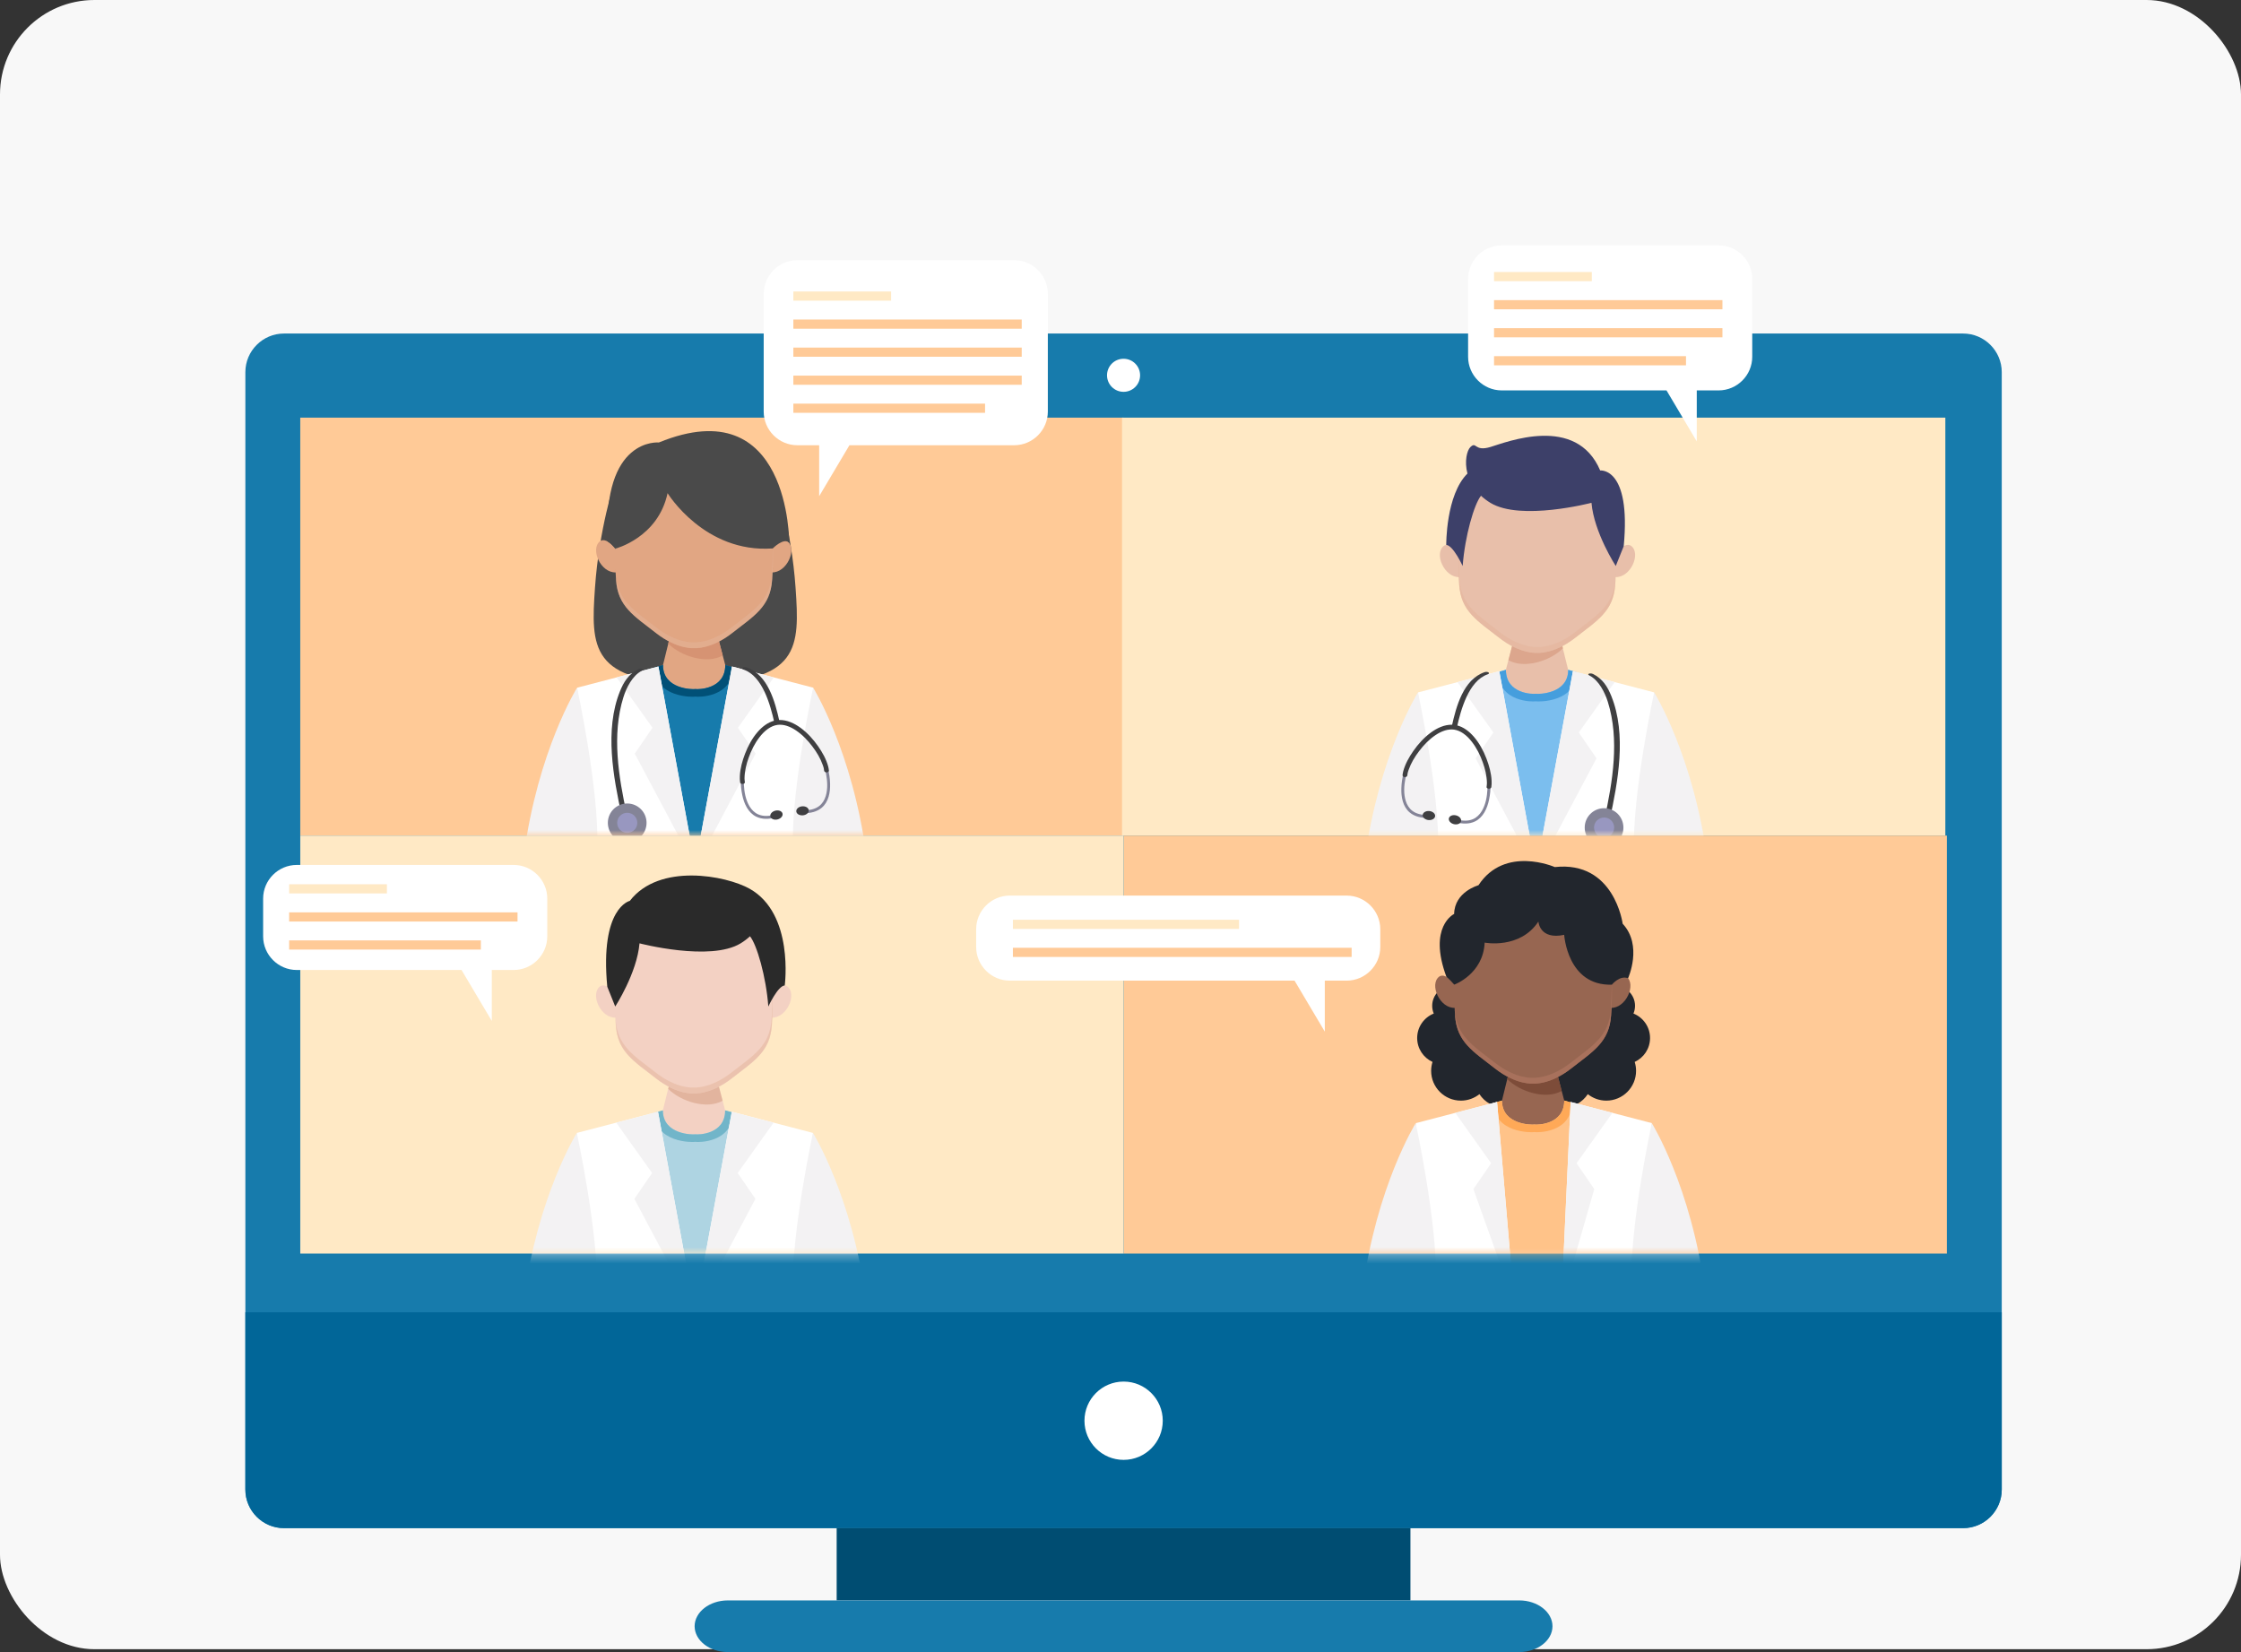 <svg width="274" height="202" viewBox="0 0 274 202" fill="none" xmlns="http://www.w3.org/2000/svg">
<rect x="0" y="0" width="274" height="202" fill="#333333" stroke="none"/>
<rect width="274" height="201.652" rx="11.545" fill="#F8F8F8"/>
<path d="M244.748 182.127C244.748 184.723 242.624 186.847 240.028 186.847H34.72C32.124 186.847 30 184.723 30 182.127V45.502C30 42.906 32.124 40.782 34.72 40.782H240.028C242.624 40.782 244.748 42.906 244.748 45.502V182.127Z" fill="#177BAC"/>
<path d="M30 160.457V182.127C30 184.723 32.124 186.847 34.72 186.847H240.028C242.624 186.847 244.748 184.723 244.748 182.127V160.457H30Z" fill="#016698"/>
<path d="M137.381 178.501C140.024 178.501 142.167 176.358 142.167 173.714C142.167 171.07 140.024 168.927 137.381 168.927C134.737 168.927 132.594 171.07 132.594 173.714C132.594 176.358 134.737 178.501 137.381 178.501Z" fill="white"/>
<path d="M172.449 186.847H102.297V195.686H172.449V186.847Z" fill="#004D72"/>
<path d="M189.817 198.843C189.817 197.107 187.992 195.686 185.762 195.686H88.985C86.755 195.686 84.93 197.107 84.93 198.843C84.93 200.579 86.755 202 88.985 202H185.763C187.992 202 189.817 200.579 189.817 198.843Z" fill="#177BAC"/>
<path d="M137.374 51.065H36.711V102.17H137.374V51.065Z" fill="#FFCA97"/>
<path d="M237.851 51.065H137.188V102.17H237.851V51.065Z" fill="#FFE9C5"/>
<mask id="mask0_3082_5343" style="mask-type:luminance" maskUnits="userSpaceOnUse" x="36" y="51" width="102" height="52">
<path d="M137.382 51.065H36.719V102.17H137.382V51.065Z" fill="white"/>
</mask>
<g mask="url(#mask0_3082_5343)">
<path d="M97.272 71.874C96.767 64.608 94.88 58.943 94.88 58.943L85.009 62.13L75.137 58.943C75.137 58.943 73.25 64.608 72.746 71.874C72.242 79.127 72.151 83.528 84.974 83.544V83.545C84.986 83.545 84.997 83.544 85.009 83.544C85.02 83.544 85.031 83.545 85.043 83.545V83.544C97.866 83.528 97.775 79.127 97.272 71.874Z" fill="#4A4A4A"/>
<path d="M87.413 76.51H84.831H82.246L80.039 85.476L84.831 92.121L89.622 84.927L87.413 76.51Z" fill="#E1A683"/>
<path d="M87.408 76.51H84.825H82.241L81.703 78.695C83.231 80.232 86.405 81.25 88.363 80.148L87.408 76.51Z" fill="#D69373"/>
<path d="M75.657 67.68C75.657 67.68 74.101 65.177 73.168 66.367C72.233 67.556 73.737 70.424 75.657 69.935V67.68Z" fill="#E1A683"/>
<path d="M93.984 67.68C93.984 67.68 95.538 65.177 96.471 66.367C97.405 67.556 95.901 70.424 93.984 69.935V67.68Z" fill="#E1A683"/>
<path d="M84.862 54.08C74.284 54.08 75.115 67.594 75.322 70.888C75.529 74.183 77.55 75.316 80.195 77.39C82.84 79.464 84.862 79.245 84.862 79.245C84.862 79.245 86.885 79.464 89.529 77.39C92.173 75.316 94.195 74.183 94.401 70.888C94.61 67.594 95.441 54.08 84.862 54.08Z" fill="#E1A683"/>
<path opacity="0.5" d="M94.453 66.053C94.519 67.827 94.425 69.332 94.372 70.171C94.165 73.466 92.144 74.599 89.5 76.673C86.855 78.747 84.833 78.529 84.833 78.529C84.833 78.529 82.81 78.747 80.166 76.673C77.521 74.599 75.5 73.466 75.293 70.171C75.282 70.004 75.269 69.807 75.258 69.589C75.279 70.111 75.306 70.553 75.328 70.888C75.535 74.183 77.557 75.315 80.202 77.39C82.846 79.464 84.868 79.245 84.868 79.245C84.868 79.245 86.891 79.464 89.535 77.39C92.179 75.315 94.201 74.183 94.407 70.888C94.467 69.937 94.579 68.135 94.453 66.053Z" fill="#E5B59A"/>
<path d="M98.227 84.011L88.675 81.324C88.675 84.315 85.309 84.307 85.037 84.252V84.248C85.037 84.248 85.034 84.248 85.028 84.249C85.022 84.248 85.018 84.248 85.018 84.248V84.252C84.746 84.307 81.061 84.315 81.061 81.324L71.828 84.011L73.797 92.647C73.797 92.647 71.261 98.202 75.68 102.13L76.492 115.676H85.018H85.038H93.843L94.375 102.13C98.793 98.202 96.258 92.647 96.258 92.647L98.227 84.011Z" fill="#177BAC"/>
<path d="M85.016 85.175V85.17C85.016 85.17 85.02 85.171 85.028 85.172C85.036 85.171 85.04 85.17 85.04 85.17V85.175C85.381 85.243 89.571 85.298 89.622 81.59L88.676 81.324C88.676 84.316 85.309 84.307 85.038 84.252V84.248C85.038 84.248 85.035 84.249 85.028 84.249C85.022 84.249 85.019 84.248 85.019 84.248V84.252C84.747 84.307 81.062 84.315 81.062 81.324L80.023 81.626C80.102 85.307 84.675 85.244 85.016 85.175Z" fill="#015077"/>
<path d="M89.497 81.495L84.936 106.172L84.68 134.524L86.185 165.2H104.279L98.127 106.172L99.427 84.084L89.497 81.495Z" fill="white"/>
<path d="M89.498 81.495L94.609 82.828L90.221 88.984L92.389 92.146L84.938 106.172L89.498 81.495Z" fill="#F3F2F3"/>
<path d="M99.421 84.084C99.421 84.084 104.222 91.768 105.934 104.613C107.647 117.459 110.002 138.011 110.002 138.011L101.53 138.881C101.53 138.881 97.172 110.608 96.951 103.543C96.728 96.478 99.421 84.084 99.421 84.084Z" fill="#F3F2F3"/>
<path d="M80.501 81.495L85.061 106.172L85.303 135.23L83.813 165.2H65.719L71.871 106.172L70.571 84.084L80.501 81.495Z" fill="white"/>
<path d="M80.502 81.495L75.391 82.828L79.779 88.984L77.61 92.146L85.062 106.172L80.502 81.495Z" fill="#F3F2F3"/>
<path d="M70.558 84.084C70.558 84.084 65.757 91.768 64.044 104.613C62.332 117.459 59.977 138.011 59.977 138.011L68.448 138.881C68.448 138.881 72.807 110.608 73.028 103.543C73.25 96.478 70.558 84.084 70.558 84.084Z" fill="#F3F2F3"/>
<path d="M78.012 81.844C76.846 82.431 76.255 83.4 75.797 84.536C73.9 89.239 74.984 95.024 76.023 99.775C76.112 100.179 76.731 100.008 76.642 99.604C75.635 94.999 74.778 89.857 76.225 85.243C76.584 84.097 77.322 82.599 78.48 82.016C78.85 81.829 78.381 81.657 78.012 81.844Z" fill="#3F3F41"/>
<path d="M79.052 100.61C79.052 101.917 77.993 102.976 76.686 102.976C75.379 102.976 74.32 101.917 74.32 100.61C74.32 99.303 75.379 98.244 76.686 98.244C77.993 98.244 79.052 99.303 79.052 100.61Z" fill="#848497"/>
<path d="M77.922 100.61C77.922 101.29 77.371 101.84 76.691 101.84C76.012 101.84 75.461 101.29 75.461 100.61C75.461 99.93 76.012 99.38 76.691 99.38C77.371 99.38 77.922 99.93 77.922 100.61Z" fill="#9897C0"/>
<path d="M90.923 81.876C93.265 82.681 94.211 86.285 94.675 88.345C94.766 88.749 95.385 88.578 95.294 88.175C94.77 85.848 93.909 82.507 91.297 81.61C90.904 81.475 90.533 81.742 90.923 81.876Z" fill="#3F3F41"/>
<path d="M90.586 95.286C90.553 95.931 90.625 96.598 90.759 97.228C90.977 98.258 91.463 99.365 92.46 99.853C93.173 100.202 93.982 100.168 94.735 99.98C94.958 99.924 94.864 99.579 94.639 99.635C94.016 99.79 93.335 99.843 92.729 99.585C92.265 99.388 91.902 99.023 91.645 98.596C91.17 97.806 90.999 96.847 90.952 95.939C90.941 95.722 90.934 95.503 90.944 95.287C90.956 95.056 90.597 95.057 90.586 95.286Z" fill="#848497"/>
<path d="M101.198 93.887C101.383 94.506 101.472 95.17 101.492 95.814C101.525 96.866 101.316 98.057 100.465 98.768C99.855 99.277 99.062 99.436 98.285 99.433C98.055 99.432 98.064 99.074 98.295 99.075C98.938 99.077 99.612 98.967 100.138 98.572C100.542 98.27 100.808 97.829 100.956 97.353C101.23 96.473 101.167 95.501 100.998 94.607C100.957 94.394 100.912 94.18 100.849 93.972C100.783 93.751 101.131 93.667 101.198 93.887Z" fill="#848497"/>
<path d="M101.347 94.206C101.331 94.053 101.299 93.859 101.258 93.709C101.017 92.823 100.554 92 100.032 91.25C99.445 90.407 98.735 89.622 97.906 89.01C97.145 88.447 96.226 88.008 95.266 88.035L94.695 88.113C93.879 88.318 93.189 88.861 92.64 89.491C91.963 90.269 91.462 91.208 91.093 92.167C90.76 93.029 90.503 93.956 90.459 94.883C90.447 95.14 90.452 95.397 90.49 95.65C90.49 95.651 90.489 95.652 90.489 95.652C90.489 95.654 90.49 95.656 90.49 95.658C90.491 95.662 90.491 95.666 90.491 95.67L90.494 95.67C90.507 95.773 90.63 95.856 90.783 95.856C90.946 95.856 91.078 95.765 91.078 95.652C91.078 95.631 91.069 95.611 91.06 95.591L91.066 95.59C91.063 95.575 91.059 95.559 91.058 95.544C91.048 95.471 91.041 95.397 91.037 95.324C91.034 95.284 91.033 95.245 91.032 95.207C91.031 95.191 91.031 95.174 91.031 95.159C91.031 95.148 91.031 95.119 91.031 95.114C91.051 94.256 91.252 93.438 91.533 92.649C91.855 91.748 92.278 90.894 92.86 90.14C93.169 89.74 93.484 89.409 93.9 89.114C94.245 88.87 94.645 88.692 95.058 88.631C95.417 88.586 95.821 88.631 96.16 88.737C96.583 88.869 96.958 89.065 97.308 89.3C98.1 89.831 98.755 90.513 99.329 91.273C99.859 91.975 100.304 92.707 100.6 93.546C100.629 93.627 100.655 93.709 100.68 93.792C100.683 93.799 100.685 93.807 100.687 93.815C100.689 93.824 100.697 93.852 100.699 93.859C100.709 93.901 100.72 93.943 100.729 93.985C100.748 94.071 100.755 94.158 100.765 94.245H100.768C100.782 94.354 100.902 94.439 101.055 94.439C101.215 94.439 101.346 94.344 101.346 94.226C101.346 94.219 101.342 94.213 101.341 94.206H101.347Z" fill="#3F3F41"/>
<path d="M95.676 99.474C95.749 99.771 95.475 100.092 95.066 100.193C94.656 100.294 94.264 100.135 94.191 99.839C94.119 99.542 94.392 99.22 94.802 99.119C95.212 99.019 95.603 99.177 95.676 99.474Z" fill="#3F3F41"/>
<path d="M98.883 99.065C98.913 99.368 98.597 99.649 98.177 99.691C97.757 99.733 97.392 99.521 97.361 99.217C97.331 98.913 97.647 98.633 98.067 98.591C98.487 98.549 98.852 98.761 98.883 99.065Z" fill="#3F3F41"/>
<path d="M75.243 67.08C75.243 67.08 80.457 65.759 81.623 60.298C81.623 60.298 86.119 67.658 94.478 67.058C94.478 67.058 95.846 65.674 96.494 66.366C96.494 66.366 96.61 47.542 80.557 54.103C80.557 54.103 73.606 53.426 74.317 66.22C74.317 66.22 74.809 66.481 75.243 67.08Z" fill="#4A4A4A"/>
</g>
<mask id="mask1_3082_5343" style="mask-type:luminance" maskUnits="userSpaceOnUse" x="137" y="51" width="101" height="52">
<path d="M237.859 51.065H137.195V102.17H237.859V51.065Z" fill="white"/>
</mask>
<g mask="url(#mask1_3082_5343)">
<path d="M185.38 77.088H187.963H190.547L192.754 86.053L187.963 92.698L183.172 85.504L185.38 77.088Z" fill="#E8BFAA"/>
<path d="M185.384 77.088H187.967H190.551L191.089 79.272C189.561 80.809 186.387 81.827 184.43 80.725L185.384 77.088Z" fill="#DCA68D"/>
<path d="M197.148 68.256C197.148 68.256 198.704 65.753 199.637 66.943C200.572 68.133 199.068 71.001 197.148 70.512V68.256Z" fill="#E8BFAA"/>
<path d="M178.818 68.256C178.818 68.256 177.264 65.753 176.331 66.943C175.397 68.133 176.902 71.001 178.818 70.512V68.256Z" fill="#E8BFAA"/>
<path d="M187.947 54.656C198.525 54.656 197.695 68.171 197.488 71.464C197.281 74.759 195.259 75.892 192.614 77.967C189.97 80.04 187.947 79.821 187.947 79.821C187.947 79.821 185.924 80.04 183.28 77.967C180.637 75.892 178.615 74.759 178.409 71.464C178.2 68.171 177.369 54.656 187.947 54.656Z" fill="#E8BFAA"/>
<path opacity="0.5" d="M178.362 66.629C178.296 68.404 178.389 69.908 178.443 70.748C178.649 74.042 180.671 75.175 183.315 77.25C185.959 79.323 187.982 79.105 187.982 79.105C187.982 79.105 190.005 79.323 192.649 77.25C195.293 75.175 197.315 74.043 197.522 70.748C197.533 70.58 197.545 70.384 197.557 70.166C197.536 70.687 197.509 71.129 197.488 71.464C197.28 74.759 195.259 75.892 192.614 77.966C189.97 80.04 187.947 79.821 187.947 79.821C187.947 79.821 185.924 80.04 183.28 77.966C180.636 75.892 178.614 74.759 178.409 71.464C178.348 70.514 178.236 68.712 178.362 66.629Z" fill="#E5B59A"/>
<path d="M174.57 84.588L184.122 81.901C184.122 84.892 187.489 84.883 187.76 84.829V84.825C187.76 84.825 187.763 84.825 187.77 84.826C187.776 84.825 187.78 84.825 187.78 84.825V84.829C188.051 84.883 191.737 84.892 191.737 81.901L200.969 84.588L197.773 116.253H187.779H187.76H177.487L174.57 84.588Z" fill="#7BBEEE"/>
<path d="M187.786 85.752V85.747C187.786 85.747 187.781 85.748 187.773 85.749C187.765 85.748 187.761 85.747 187.761 85.747V85.752C187.42 85.82 183.231 85.876 183.18 82.167L184.125 81.901C184.125 84.893 187.492 84.884 187.764 84.829V84.825C187.764 84.825 187.767 84.826 187.773 84.827C187.779 84.826 187.783 84.825 187.783 84.825V84.829C188.055 84.884 191.74 84.892 191.74 81.901L192.778 82.203C192.699 85.884 188.126 85.82 187.786 85.752Z" fill="#459EDD"/>
<path d="M183.314 82.073L187.874 106.749L188.131 135.101L186.626 165.777H168.531L174.684 106.749L173.384 84.661L183.314 82.073Z" fill="white"/>
<path d="M183.314 82.073L178.203 83.405L182.591 89.562L180.423 92.723L187.874 106.749L183.314 82.073Z" fill="#F3F2F3"/>
<path d="M173.37 84.661C173.37 84.661 168.569 92.345 166.857 105.19C165.144 118.036 162.789 138.588 162.789 138.588L171.261 139.458C171.261 139.458 175.619 111.185 175.841 104.12C176.063 97.055 173.37 84.661 173.37 84.661Z" fill="#F3F2F3"/>
<path d="M192.318 82.073L187.757 106.749L187.516 135.807L189.005 165.777H207.099L200.947 106.749L202.247 84.661L192.318 82.073Z" fill="white"/>
<path d="M192.311 82.073L197.421 83.405L193.034 89.562L195.202 92.723L187.75 106.749L192.311 82.073Z" fill="#F3F2F3"/>
<path d="M202.249 84.661C202.249 84.661 207.05 92.345 208.763 105.19C210.475 118.036 212.83 138.588 212.83 138.588L204.359 139.458C204.359 139.458 200 111.185 199.779 104.12C199.557 97.055 202.249 84.661 202.249 84.661Z" fill="#F3F2F3"/>
<path d="M194.798 82.421C195.965 83.009 196.555 83.978 197.014 85.114C198.911 89.816 197.826 95.602 196.788 100.352C196.699 100.756 196.08 100.585 196.168 100.181C197.175 95.577 198.033 90.434 196.585 85.82C196.226 84.674 195.488 83.176 194.33 82.593C193.96 82.407 194.43 82.235 194.798 82.421Z" fill="#3F3F41"/>
<path d="M193.758 101.187C193.758 102.495 194.817 103.553 196.124 103.553C197.431 103.553 198.49 102.495 198.49 101.187C198.49 99.88 197.431 98.821 196.124 98.821C194.817 98.821 193.758 99.88 193.758 101.187Z" fill="#848497"/>
<path d="M194.898 101.187C194.898 101.867 195.449 102.418 196.129 102.418C196.809 102.418 197.36 101.867 197.36 101.187C197.36 100.508 196.809 99.957 196.129 99.957C195.45 99.957 194.898 100.508 194.898 101.187Z" fill="#9897C0"/>
<path d="M181.888 82.453C179.546 83.258 178.6 86.863 178.136 88.922C178.046 89.327 177.426 89.156 177.517 88.752C178.041 86.425 178.901 83.085 181.514 82.187C181.906 82.052 182.277 82.319 181.888 82.453Z" fill="#3F3F41"/>
<path d="M182.229 95.864C182.262 96.509 182.19 97.176 182.057 97.806C181.839 98.836 181.352 99.943 180.355 100.431C179.642 100.78 178.834 100.746 178.081 100.558C177.857 100.502 177.952 100.157 178.176 100.213C178.799 100.368 179.481 100.421 180.086 100.163C180.55 99.966 180.913 99.601 181.171 99.174C181.645 98.384 181.817 97.425 181.864 96.516C181.875 96.3 181.882 96.081 181.871 95.865C181.859 95.633 182.218 95.634 182.229 95.864Z" fill="#848497"/>
<path d="M171.634 94.464C171.448 95.083 171.359 95.748 171.339 96.391C171.306 97.443 171.515 98.635 172.367 99.346C172.976 99.854 173.77 100.013 174.546 100.01C174.776 100.009 174.767 99.651 174.536 99.652C173.893 99.655 173.219 99.544 172.693 99.149C172.289 98.847 172.023 98.406 171.875 97.93C171.601 97.05 171.664 96.078 171.834 95.184C171.874 94.971 171.919 94.757 171.982 94.549C172.047 94.329 171.7 94.244 171.634 94.464Z" fill="#848497"/>
<path d="M171.484 94.783C171.501 94.63 171.533 94.437 171.574 94.287C171.814 93.4 172.278 92.577 172.8 91.828C173.387 90.984 174.097 90.2 174.925 89.587C175.687 89.024 176.606 88.585 177.566 88.612L178.137 88.69C178.953 88.895 179.643 89.438 180.191 90.069C180.869 90.847 181.37 91.785 181.74 92.744C182.072 93.606 182.329 94.534 182.373 95.461C182.386 95.718 182.38 95.974 182.343 96.227C182.343 96.228 182.344 96.23 182.344 96.23C182.344 96.231 182.342 96.233 182.342 96.235C182.342 96.239 182.342 96.243 182.341 96.248L182.339 96.247C182.325 96.351 182.203 96.433 182.049 96.433C181.886 96.433 181.754 96.342 181.754 96.23C181.754 96.208 181.763 96.188 181.772 96.168L181.766 96.167C181.768 96.152 181.772 96.137 181.774 96.121C181.784 96.048 181.791 95.975 181.795 95.901C181.798 95.862 181.799 95.823 181.8 95.784C181.801 95.768 181.801 95.752 181.801 95.736C181.801 95.725 181.801 95.697 181.801 95.691C181.781 94.833 181.58 94.015 181.299 93.226C180.977 92.325 180.553 91.472 179.971 90.717C179.663 90.317 179.348 89.986 178.931 89.691C178.587 89.447 178.187 89.269 177.773 89.209C177.414 89.163 177.011 89.208 176.672 89.314C176.249 89.447 175.874 89.643 175.524 89.877C174.731 90.409 174.077 91.091 173.503 91.85C172.972 92.553 172.528 93.284 172.232 94.122C172.203 94.204 172.177 94.286 172.151 94.368C172.149 94.376 172.147 94.383 172.145 94.391C172.142 94.401 172.135 94.429 172.133 94.435C172.123 94.477 172.112 94.519 172.103 94.561C172.084 94.648 172.077 94.735 172.066 94.822H172.063C172.049 94.931 171.929 95.016 171.777 95.016C171.616 95.016 171.485 94.921 171.485 94.803C171.485 94.796 171.489 94.789 171.49 94.782L171.484 94.783Z" fill="#3F3F41"/>
<path d="M177.152 100.051C177.08 100.348 177.353 100.67 177.763 100.771C178.172 100.871 178.564 100.713 178.637 100.416C178.71 100.119 178.436 99.798 178.027 99.697C177.616 99.596 177.225 99.754 177.152 100.051Z" fill="#3F3F41"/>
<path d="M173.947 99.642C173.917 99.946 174.233 100.226 174.653 100.269C175.073 100.311 175.438 100.098 175.469 99.794C175.499 99.49 175.183 99.21 174.763 99.168C174.343 99.127 173.978 99.338 173.947 99.642Z" fill="#3F3F41"/>
<path d="M179.42 57.901C179.026 56.399 179.366 55.057 179.787 54.657C180.553 53.929 180.243 55.25 182.219 54.657C184.195 54.063 192.721 50.643 195.651 57.526C195.651 57.526 199.448 57.077 198.527 66.783L197.554 69.206C197.554 69.206 194.897 65.12 194.586 61.479C194.586 61.479 185.928 63.744 182.219 61.479C181.78 61.211 181.404 60.919 181.077 60.615C180.242 61.641 179.109 65.539 178.836 69.207C178.836 69.207 177.677 66.674 176.828 66.63C176.828 66.63 176.765 60.525 179.42 57.901Z" fill="#3D4069"/>
</g>
<path d="M137.376 153.276H238.039V102.17L137.376 102.17V153.276Z" fill="#FFCA97"/>
<path d="M36.712 153.276H137.375V102.17L36.712 102.17V153.276Z" fill="#FFE9C5"/>
<mask id="mask2_3082_5343" style="mask-type:luminance" maskUnits="userSpaceOnUse" x="137" y="102" width="102" height="52">
<path d="M137.368 153.276H238.031V102.17L137.368 102.17V153.276Z" fill="white"/>
</mask>
<g mask="url(#mask2_3082_5343)">
<path d="M184.997 128.31C185.09 127.989 185.142 127.649 185.142 127.297C185.142 125.287 183.513 123.657 181.503 123.657C180.817 123.657 180.178 123.851 179.631 124.18C179.834 123.825 179.96 123.419 179.96 122.981C179.96 121.641 178.874 120.555 177.535 120.555C176.195 120.555 175.109 121.641 175.109 122.981C175.109 123.317 175.178 123.637 175.301 123.928C174.114 124.403 173.273 125.562 173.273 126.919C173.273 128.217 174.043 129.333 175.149 129.844C175.04 130.189 174.981 130.555 174.981 130.936C174.981 132.946 176.611 134.576 178.621 134.576C179.477 134.576 180.263 134.278 180.884 133.784C181.535 134.773 182.653 135.428 183.926 135.428C185.936 135.428 187.566 133.798 187.566 131.788C187.565 130.152 186.484 128.768 184.997 128.31Z" fill="#22262D"/>
<path d="M190.022 128.31C189.929 127.989 189.876 127.649 189.876 127.297C189.876 125.287 191.505 123.657 193.516 123.657C194.201 123.657 194.84 123.851 195.388 124.18C195.184 123.825 195.058 123.419 195.058 122.981C195.058 121.641 196.145 120.555 197.484 120.555C198.824 120.555 199.91 121.641 199.91 122.981C199.91 123.317 199.841 123.637 199.718 123.928C200.905 124.403 201.746 125.562 201.746 126.919C201.746 128.217 200.976 129.333 199.87 129.844C199.979 130.189 200.037 130.555 200.037 130.936C200.037 132.946 198.408 134.576 196.398 134.576C195.542 134.576 194.756 134.278 194.135 133.784C193.484 134.773 192.366 135.428 191.093 135.428C189.083 135.428 187.453 133.798 187.453 131.788C187.454 130.152 188.535 128.768 190.022 128.31Z" fill="#22262D"/>
<path d="M189.991 129.755H187.409H184.825L182.617 138.721L187.409 145.365L192.2 138.171L189.991 129.755Z" fill="#976651"/>
<path d="M189.986 129.755H187.403H184.819L184.281 131.94C185.809 133.477 188.983 134.495 190.941 133.393L189.986 129.755Z" fill="#7D4C39"/>
<path d="M178.25 120.924C178.25 120.924 176.695 118.422 175.761 119.611C174.827 120.801 176.331 123.669 178.25 123.18V120.924Z" fill="#976651"/>
<path d="M196.578 120.924C196.578 120.924 198.132 118.422 199.065 119.611C199.999 120.801 198.495 123.669 196.578 123.18V120.924Z" fill="#976651"/>
<path d="M187.44 107.324C179.364 107.324 177.938 115.203 177.808 120.395C177.767 122.003 177.851 123.353 177.9 124.132C178.107 127.427 180.129 128.56 182.774 130.634C185.418 132.708 187.441 132.489 187.441 132.489C187.441 132.489 189.464 132.708 192.108 130.634C194.751 128.56 196.773 127.427 196.979 124.132C197.188 120.838 198.019 107.324 187.44 107.324Z" fill="#976651"/>
<path d="M197.031 119.297C197.097 121.072 197.004 122.576 196.95 123.415C196.743 126.71 194.722 127.843 192.078 129.918C189.433 131.991 187.411 131.773 187.411 131.773C187.411 131.773 185.388 131.991 182.744 129.918C180.099 127.843 178.078 126.711 177.871 123.415C177.86 123.248 177.848 123.052 177.836 122.833C177.857 123.355 177.884 123.797 177.905 124.132C178.113 127.427 180.135 128.56 182.779 130.634C185.423 132.708 187.446 132.489 187.446 132.489C187.446 132.489 189.469 132.708 192.113 130.634C194.757 128.56 196.779 127.427 196.985 124.132C197.045 123.182 197.157 121.38 197.031 119.297Z" fill="#A8715C"/>
<path d="M200.806 137.256L191.254 134.568C191.254 137.56 187.887 137.551 187.616 137.496V137.493C187.616 137.493 187.612 137.493 187.606 137.494C187.6 137.493 187.596 137.493 187.596 137.493V137.496C187.324 137.551 183.639 137.56 183.639 134.568L174.406 137.256L176.375 145.892C176.375 145.892 173.839 151.447 178.259 155.375L179.07 168.921H187.596H187.616H196.422L196.953 155.375C201.372 151.447 198.836 145.892 198.836 145.892L200.806 137.256Z" fill="#FFC389"/>
<path d="M187.594 138.42V138.415C187.594 138.415 187.599 138.416 187.606 138.417C187.614 138.416 187.619 138.415 187.619 138.415V138.42C187.959 138.488 192.149 138.543 192.2 134.835L191.254 134.569C191.254 137.561 187.888 137.552 187.616 137.497V137.493C187.616 137.493 187.613 137.494 187.606 137.495C187.601 137.494 187.597 137.493 187.597 137.493V137.497C187.325 137.552 183.64 137.56 183.64 134.569L182.602 134.871C182.68 138.552 187.253 138.488 187.594 138.42Z" fill="#FFA957"/>
<path d="M192.039 134.74L190.902 159.416L190.156 187.768L190.683 218.444H206.822L200.669 159.416L201.969 137.328L192.039 134.74Z" fill="white"/>
<path d="M192.036 134.74L197.147 136.072L192.759 142.229L194.927 145.39L190.898 159.416L192.036 134.74Z" fill="#F3F2F3"/>
<path d="M201.96 137.328C201.96 137.328 206.761 145.012 208.473 157.857C210.186 170.703 212.541 191.255 212.541 191.255L204.07 192.125C204.07 192.125 199.711 163.852 199.49 156.787C199.268 149.722 201.96 137.328 201.96 137.328Z" fill="#F3F2F3"/>
<path d="M183.04 134.74L185.155 159.416L184.908 188.474L184.396 218.444H168.258L174.41 159.416L173.11 137.328L183.04 134.74Z" fill="white"/>
<path d="M183.04 134.74L177.93 136.072L182.317 142.229L180.149 145.39L185.156 159.416L183.04 134.74Z" fill="#F3F2F3"/>
<path d="M173.097 137.328C173.097 137.328 168.296 145.012 166.583 157.857C164.87 170.703 162.516 191.255 162.516 191.255L170.987 192.125C170.987 192.125 175.346 163.852 175.567 156.787C175.789 149.722 173.097 137.328 173.097 137.328Z" fill="#F3F2F3"/>
<path d="M177.804 120.395C177.804 120.395 181.346 119.119 181.524 115.255C181.524 115.255 185.831 116.099 188.096 112.68C188.096 112.68 188.229 114.949 191.249 114.303C191.249 114.303 191.632 120.566 197.08 120.398C197.08 120.398 198.029 119.213 199.057 119.61C199.057 119.61 200.884 115.61 198.398 112.946C198.398 112.946 197.384 105.219 190.098 106.018C190.098 106.018 183.988 103.326 180.769 108.238C180.769 108.238 177.838 109.039 177.794 111.748C177.794 111.748 174.56 113.276 176.853 119.448C176.854 119.449 177.188 119.681 177.804 120.395Z" fill="#22262D"/>
</g>
<mask id="mask3_3082_5343" style="mask-type:luminance" maskUnits="userSpaceOnUse" x="36" y="102" width="102" height="52">
<path d="M36.719 153.276H137.383V102.17L36.719 102.17V153.276Z" fill="white"/>
</mask>
<g mask="url(#mask3_3082_5343)">
<path d="M87.397 130.952H84.815H82.231L80.023 139.918L84.815 146.562L89.606 139.369L87.397 130.952Z" fill="#F3D1C3"/>
<path opacity="0.5" d="M87.4 130.952H84.818H82.233L81.695 133.137C83.223 134.674 86.397 135.692 88.355 134.59L87.4 130.952Z" fill="#D3987B"/>
<path d="M75.649 122.121C75.649 122.121 74.093 119.619 73.16 120.808C72.225 121.998 73.73 124.866 75.649 124.377V122.121Z" fill="#F3D1C3"/>
<path d="M93.977 122.121C93.977 122.121 95.531 119.619 96.463 120.808C97.397 121.998 95.893 124.866 93.977 124.377V122.121Z" fill="#F3D1C3"/>
<path d="M84.831 108.521C74.253 108.521 75.084 122.035 75.29 125.329C75.498 128.624 77.52 129.757 80.164 131.831C82.808 133.905 84.831 133.686 84.831 133.686C84.831 133.686 86.854 133.905 89.498 131.831C92.142 129.757 94.164 128.624 94.37 125.329C94.579 122.035 95.41 108.521 84.831 108.521Z" fill="#F3D1C3"/>
<path opacity="0.5" d="M94.422 120.494C94.488 122.269 94.394 123.773 94.34 124.612C94.134 127.907 92.113 129.04 89.469 131.115C86.824 133.188 84.802 132.97 84.802 132.97C84.802 132.97 82.779 133.188 80.135 131.115C77.49 129.04 75.469 127.908 75.261 124.612C75.251 124.444 75.238 124.249 75.227 124.03C75.248 124.552 75.275 124.994 75.296 125.329C75.503 128.624 77.525 129.757 80.17 131.831C82.814 133.905 84.837 133.686 84.837 133.686C84.837 133.686 86.86 133.905 89.504 131.831C92.147 129.757 94.169 128.624 94.375 125.329C94.436 124.379 94.547 122.577 94.422 120.494Z" fill="#E5B59A"/>
<path d="M98.211 138.453L88.66 135.766C88.66 138.757 85.293 138.748 85.022 138.694V138.69C85.022 138.69 85.018 138.69 85.012 138.691C85.006 138.69 85.002 138.69 85.002 138.69V138.694C84.73 138.748 81.045 138.757 81.045 135.766L71.812 138.453L75.009 170.117H85.003H85.022H95.295L98.211 138.453Z" fill="#AED4E2"/>
<path d="M85.001 139.616V139.611C85.001 139.611 85.005 139.612 85.013 139.614C85.02 139.612 85.025 139.611 85.025 139.611V139.616C85.366 139.685 89.555 139.74 89.606 136.032L88.661 135.766C88.661 138.757 85.294 138.748 85.022 138.694V138.69C85.022 138.69 85.019 138.69 85.013 138.691C85.007 138.69 85.003 138.69 85.003 138.69V138.694C84.731 138.748 81.046 138.757 81.046 135.766L80.008 136.068C80.087 139.749 84.66 139.685 85.001 139.616Z" fill="#71B5C9"/>
<path d="M89.473 135.937L84.913 160.614L84.656 188.966L86.161 219.642H104.256L98.103 160.614L99.403 138.526L89.473 135.937Z" fill="white"/>
<path d="M89.475 135.937L94.585 137.27L90.197 143.426L92.365 146.588L84.914 160.614L89.475 135.937Z" fill="#F3F2F3"/>
<path d="M99.397 138.525C99.397 138.525 104.198 146.209 105.911 159.055C107.624 171.9 109.979 192.452 109.979 192.452L101.507 193.322C101.507 193.322 97.149 165.05 96.927 157.984C96.705 150.919 99.397 138.525 99.397 138.525Z" fill="#F3F2F3"/>
<path d="M80.454 135.937L85.015 160.614L85.256 189.672L83.766 219.642H65.672L71.824 160.614L70.524 138.526L80.454 135.937Z" fill="white"/>
<path d="M80.455 135.937L75.344 137.27L79.731 143.426L77.563 146.588L85.015 160.614L80.455 135.937Z" fill="#F3F2F3"/>
<path d="M70.526 138.525C70.526 138.525 65.725 146.209 64.013 159.055C62.3 171.9 59.945 192.452 59.945 192.452L68.417 193.322C68.417 193.322 72.776 165.05 72.997 157.984C73.219 150.919 70.526 138.525 70.526 138.525Z" fill="#F3F2F3"/>
<path d="M91.656 108.669C88.757 107.043 80.605 105.486 77.008 110.149C77.008 110.149 73.328 110.941 74.25 120.647L75.223 123.07C75.223 123.07 77.88 118.984 78.191 115.343C78.191 115.343 86.849 117.608 90.558 115.343C90.997 115.075 91.372 114.783 91.7 114.479C92.535 115.506 93.669 119.403 93.941 123.07C93.941 123.07 95.1 120.538 95.949 120.493C95.949 120.493 97.121 111.734 91.656 108.669Z" fill="#2A2A2A"/>
</g>
<path d="M139.396 45.888C139.396 47.005 138.49 47.91 137.374 47.91C136.257 47.91 135.352 47.005 135.352 45.888C135.352 44.771 136.257 43.866 137.374 43.866C138.49 43.866 139.396 44.771 139.396 45.888Z" fill="white"/>
<path d="M124.003 31.814H97.488C95.226 31.814 93.375 33.665 93.375 35.927V50.327C93.375 52.589 95.226 54.44 97.488 54.44H100.157V60.671L103.857 54.44H124.003C126.265 54.44 128.116 52.589 128.116 50.327V35.927C128.116 33.665 126.265 31.814 124.003 31.814Z" fill="white"/>
<path d="M108.954 35.642H97V36.763H108.954V35.642Z" fill="#FFE9C5"/>
<path d="M124.924 39.07H97V40.191H124.924V39.07Z" fill="#FFCA97"/>
<path d="M124.924 42.499H97V43.619H124.924V42.499Z" fill="#FFCA97"/>
<path d="M120.44 49.354H97V50.475H120.44V49.354Z" fill="#FFCA97"/>
<path d="M124.924 45.927H97V47.047H124.924V45.927Z" fill="#FFCA97"/>
<path d="M36.285 105.757H62.8C65.062 105.757 66.913 107.607 66.913 109.87V114.49C66.913 116.752 65.062 118.603 62.8 118.603H60.131V124.834L56.431 118.603H36.285C34.023 118.603 32.172 116.752 32.172 114.49V109.87C32.172 107.607 34.023 105.757 36.285 105.757Z" fill="white"/>
<path d="M47.306 108.118H35.352V109.239H47.306V108.118Z" fill="#FFE9C5"/>
<path d="M58.792 114.984H35.352V116.105H58.792V114.984Z" fill="#FFCA97"/>
<path d="M63.276 111.557H35.352V112.677H63.276V111.557Z" fill="#FFCA97"/>
<path d="M183.613 30H210.128C212.39 30 214.241 31.851 214.241 34.113V43.623C214.241 45.886 212.39 47.736 210.128 47.736H207.459V53.968L203.759 47.736H183.613C181.351 47.736 179.5 45.885 179.5 43.623V34.113C179.5 31.851 181.351 30 183.613 30Z" fill="white"/>
<path d="M194.626 33.259H182.672V34.379H194.626V33.259Z" fill="#FFE9C5"/>
<path d="M210.596 40.125H182.672V41.245H210.596V40.125Z" fill="#FFCA97"/>
<path d="M210.596 36.697H182.672V37.818H210.596V36.697Z" fill="#FFCA97"/>
<path d="M206.141 43.548H182.672V44.669H206.141V43.548Z" fill="#FFCA97"/>
<path d="M123.465 109.504H164.649C166.912 109.504 168.763 111.355 168.763 113.617V115.792C168.763 118.054 166.911 119.905 164.649 119.905H161.98V126.137L158.281 119.905H123.465C121.202 119.905 119.352 118.054 119.352 115.792V113.617C119.352 111.355 121.202 109.504 123.465 109.504Z" fill="white"/>
<path d="M165.26 115.887H123.844V117.008H165.26V115.887Z" fill="#FFCA97"/>
<path d="M151.492 112.459H123.844V113.58H151.492V112.459Z" fill="#FFE9C5"/>
</svg>
